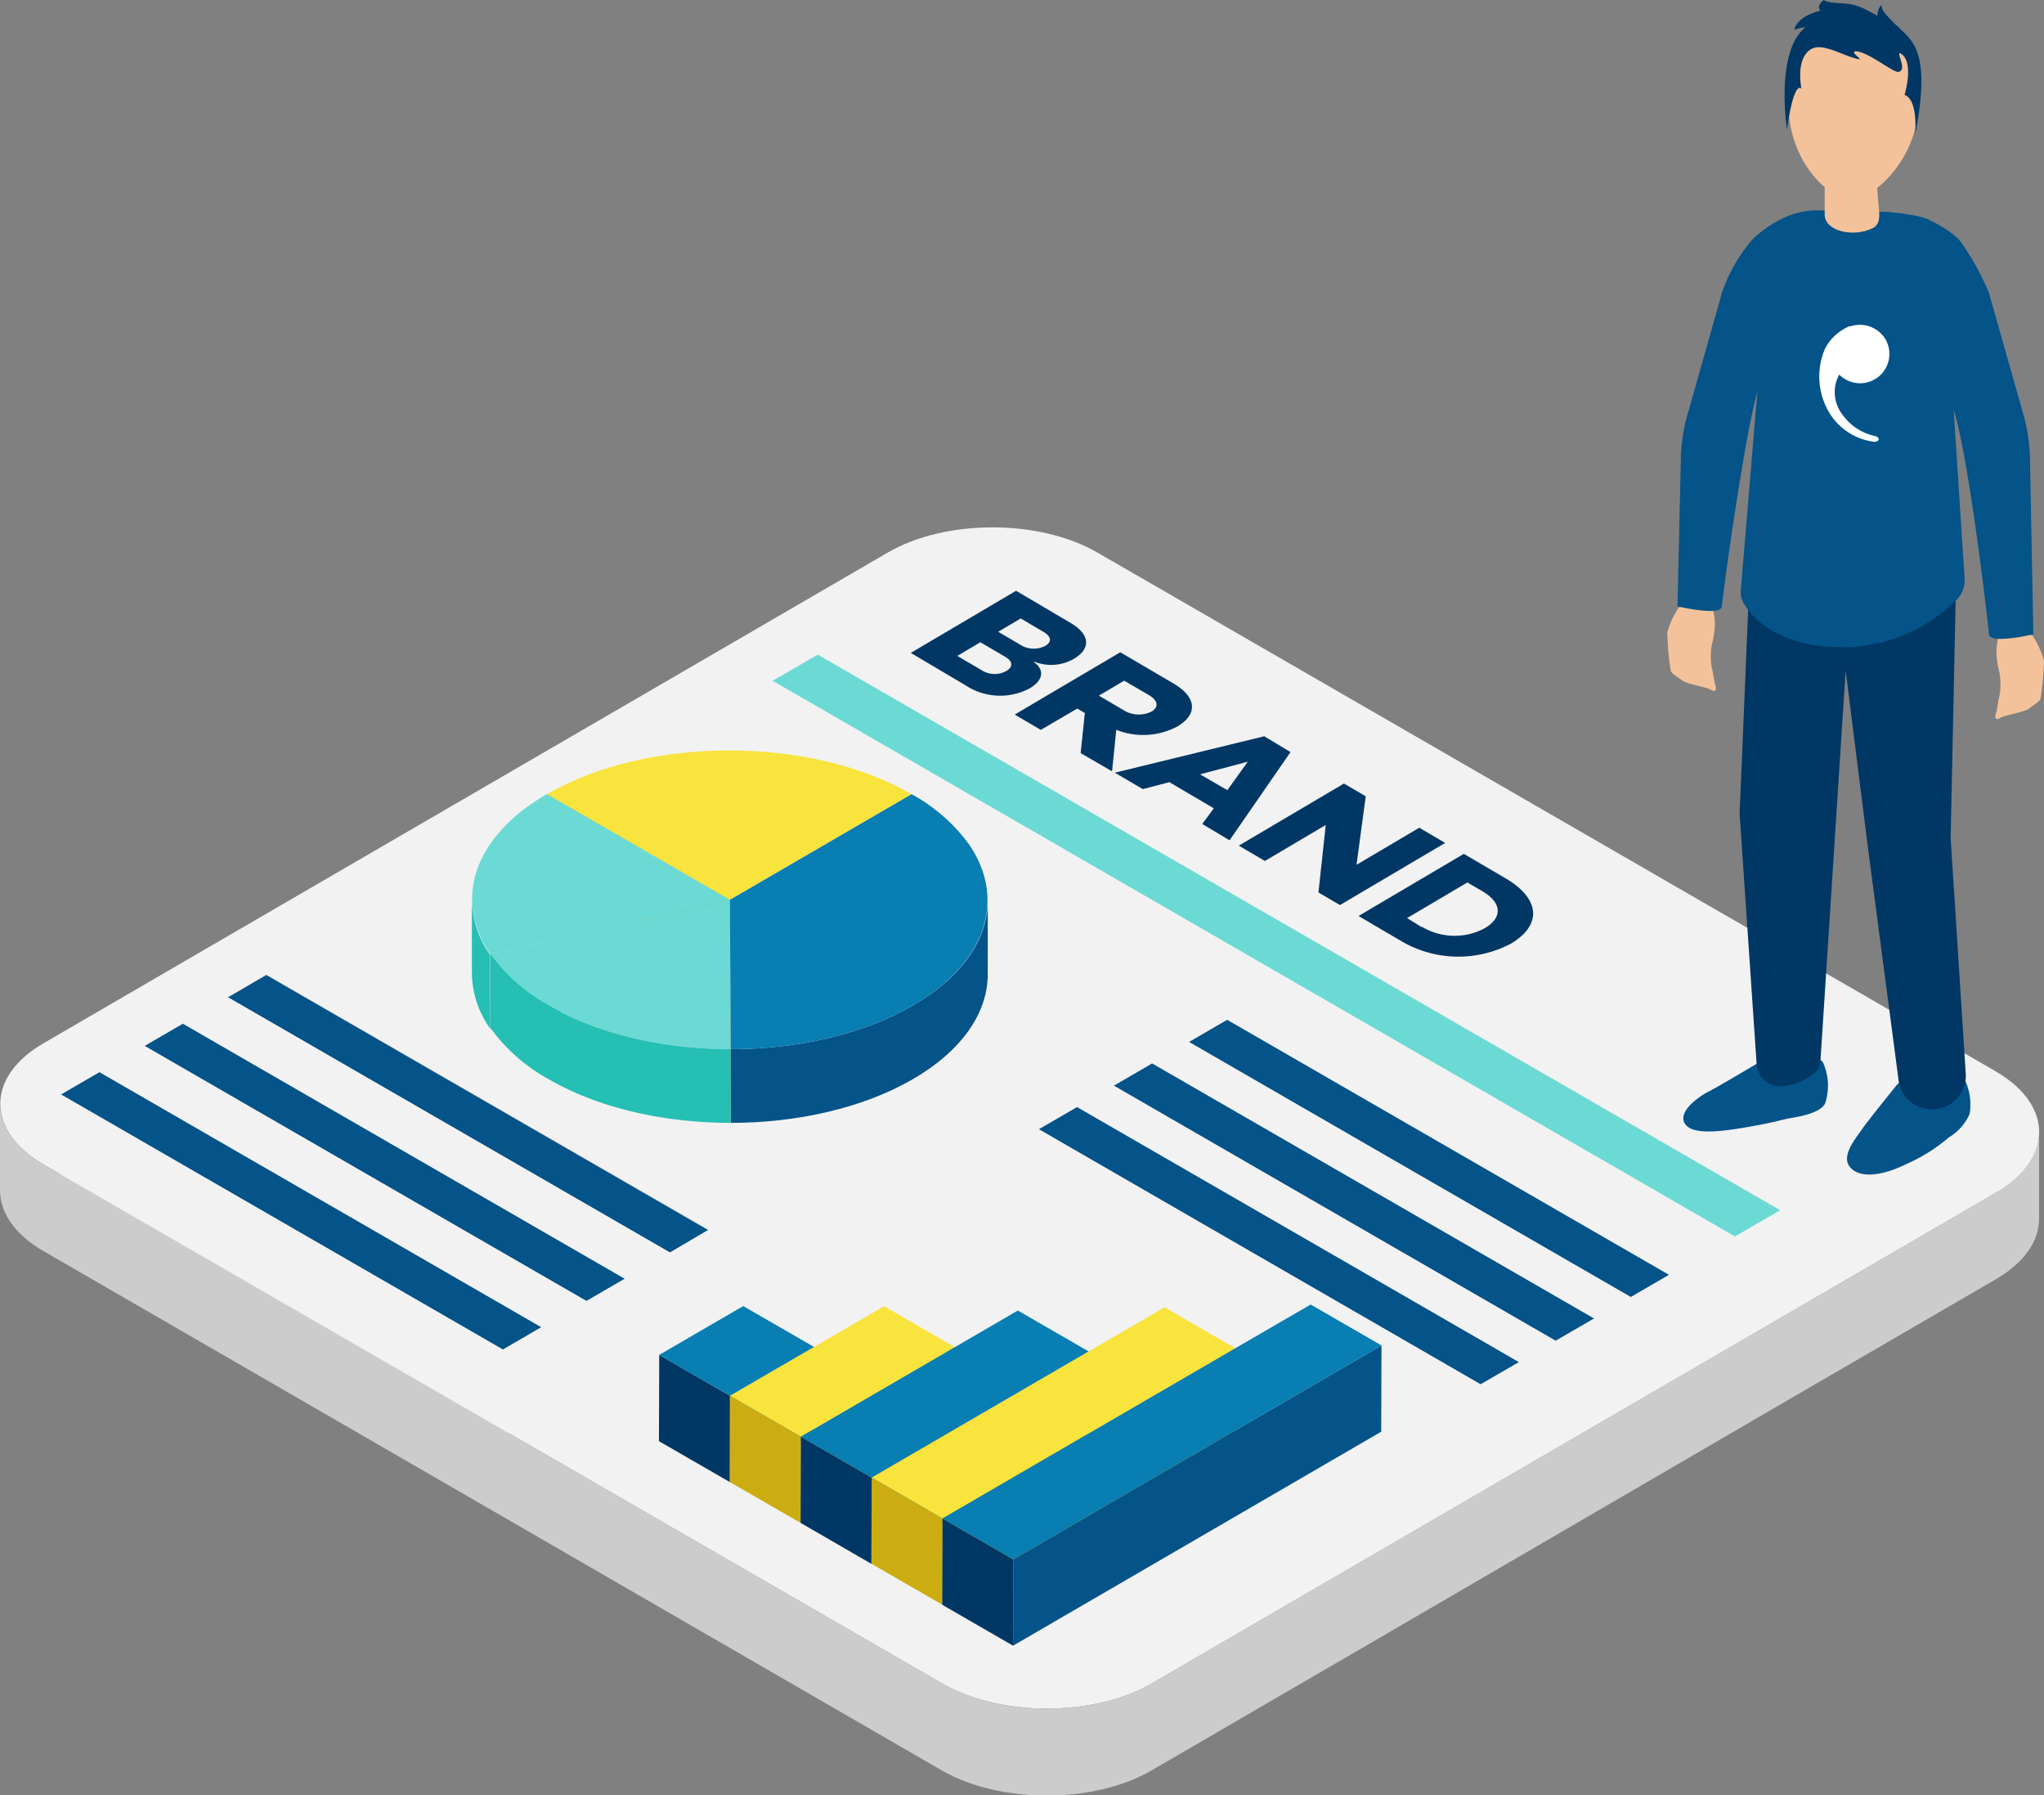 <svg xmlns="http://www.w3.org/2000/svg" xmlns:xlink="http://www.w3.org/1999/xlink" viewBox="0 0 224.42 197.05"><rect x="0" y="0" width="224.42" height="197.05" fill="#808080" stroke="none"/><defs><style>.cls-1{fill:none;}.cls-2{fill:#f2f2f2;}.cls-3{fill:#6bdad5;}.cls-4{fill:#045389;}.cls-5{clip-path:url(#clip-path);}.cls-6{fill:#ccc;}.cls-7{fill:#003764;}.cls-8{fill:#087eb2;}.cls-9{fill:#e5c923;}.cls-10{fill:#ccad11;}.cls-11{fill:#f9e33d;}.cls-12{fill:#ffc104;}.cls-13{fill:#25bfb4;}.cls-14{fill:#00adbd;}.cls-15{fill:#d62222;}.cls-16{fill:#f4c29a;}.cls-17{fill:#fff;}</style><clipPath id="clip-path" transform="translate(0)"><rect class="cls-1" width="224.42" height="197.05"/></clipPath></defs><title>RDNImgn1</title><g id="TCCBASE"><polygon class="cls-2" points="89.78 71.84 89.75 81.34 84.79 84.22 84.82 74.73 89.78 71.84"/><polygon class="cls-2" points="29.24 107.03 29.21 116.52 24.99 118.97 25.02 109.48 29.24 107.03"/><polygon class="cls-2" points="195.47 132.86 195.44 142.36 89.75 81.34 89.78 71.84 195.47 132.86"/><polygon class="cls-2" points="190.51 135.75 190.48 145.24 84.79 84.22 84.82 74.73 190.51 135.75"/><polygon class="cls-2" points="134.76 111.92 134.74 121.41 130.51 123.87 130.54 114.37 134.76 111.92"/><polygon class="cls-2" points="20.08 112.35 20.05 121.84 15.83 124.3 15.86 114.8 20.08 112.35"/><polygon class="cls-2" points="126.52 116.71 126.5 126.2 122.26 128.66 122.29 119.17 126.52 116.71"/><polygon class="cls-2" points="10.92 117.67 10.89 127.17 6.66 129.63 6.68 120.14 10.92 117.67"/><polygon class="cls-2" points="118.28 121.5 118.25 131 114.03 133.45 114.05 123.95 118.28 121.5"/><polygon class="cls-2" points="110.04 126.29 110.01 135.78 105.78 138.24 105.8 128.75 110.04 126.29"/><polygon class="cls-2" points="101.79 131.08 101.76 140.57 97.54 143.03 97.56 133.54 101.79 131.08"/><polygon class="cls-2" points="77.77 135.05 77.75 144.54 29.21 116.52 29.24 107.03 77.77 135.05"/><polygon class="cls-3" points="195.47 132.86 190.51 135.75 84.82 74.73 89.78 71.84 195.47 132.86"/><polygon class="cls-2" points="195.47 132.86 195.44 142.36 190.48 145.24 190.51 135.75 195.47 132.86"/><polygon class="cls-2" points="77.77 135.05 77.75 144.54 73.52 146.99 73.55 137.5 77.77 135.05"/><polygon class="cls-4" points="77.77 135.05 73.55 137.5 25.02 109.48 29.24 107.03 77.77 135.05"/><polygon class="cls-2" points="73.55 137.5 73.52 146.99 24.99 118.97 25.02 109.48 73.55 137.5"/><polygon class="cls-2" points="183.29 139.94 183.27 149.43 134.73 121.41 134.76 111.92 183.29 139.94"/><polygon class="cls-2" points="68.61 140.37 68.58 149.86 20.05 121.84 20.08 112.35 68.61 140.37"/><polygon class="cls-2" points="183.29 139.94 183.27 149.43 179.04 151.89 179.07 142.39 183.29 139.94"/><polygon class="cls-2" points="179.07 142.39 179.04 151.89 130.51 123.87 130.54 114.37 179.07 142.39"/><polygon class="cls-2" points="64.39 142.82 64.36 152.32 15.83 124.3 15.86 114.8 64.39 142.82"/><polygon class="cls-2" points="68.61 140.37 68.58 149.86 64.36 152.32 64.39 142.82 68.61 140.37"/><polygon class="cls-2" points="175.06 144.73 175.03 154.22 126.5 126.2 126.52 116.71 175.06 144.73"/><polygon class="cls-2" points="59.45 145.69 59.42 155.19 10.89 127.17 10.92 117.67 59.45 145.69"/><polygon class="cls-2" points="175.06 144.73 175.03 154.22 170.79 156.68 170.82 147.19 175.06 144.73"/><polygon class="cls-2" points="170.82 147.19 170.79 156.68 122.26 128.66 122.29 119.17 170.82 147.19"/><polygon class="cls-2" points="55.22 148.15 55.19 157.65 6.66 129.63 6.68 120.13 55.22 148.15"/><polygon class="cls-2" points="59.45 145.69 59.42 155.19 55.19 157.65 55.22 148.15 59.45 145.69"/><polygon class="cls-2" points="166.81 149.52 166.78 159.01 118.25 131 118.28 121.5 166.81 149.52"/><polygon class="cls-2" points="166.81 149.52 166.78 159.01 162.56 161.47 162.58 151.97 166.81 149.52"/><polygon class="cls-2" points="162.58 151.97 162.56 161.47 114.02 133.45 114.05 123.95 162.58 151.97"/><polygon class="cls-4" points="166.81 149.52 162.58 151.97 114.05 123.95 118.28 121.5 166.81 149.52"/><polygon class="cls-2" points="158.57 154.31 158.54 163.8 110.01 135.78 110.04 126.29 158.57 154.31"/><polygon class="cls-2" points="158.57 154.31 158.54 163.8 154.31 166.26 154.34 156.77 158.57 154.31"/><polygon class="cls-2" points="154.33 156.77 154.31 166.26 105.78 138.24 105.8 128.75 154.33 156.77"/><polygon class="cls-2" points="150.32 159.1 150.29 168.59 101.76 140.57 101.79 131.08 150.32 159.1"/><polygon class="cls-2" points="150.32 159.1 150.29 168.59 146.07 171.05 146.09 161.56 150.32 159.1"/><polygon class="cls-2" points="146.1 161.56 146.07 171.05 97.54 143.03 97.56 133.53 146.1 161.56"/><polygon class="cls-4" points="183.29 139.94 179.07 142.39 130.54 114.37 134.76 111.92 183.29 139.94"/><polygon class="cls-4" points="68.61 140.37 64.39 142.82 15.86 114.8 20.08 112.35 68.61 140.37"/><polygon class="cls-4" points="175.06 144.73 170.82 147.19 122.29 119.17 126.52 116.7 175.06 144.73"/><polygon class="cls-4" points="59.45 145.69 55.22 148.15 6.68 120.13 10.92 117.67 59.45 145.69"/><g class="cls-5"><path class="cls-2" d="M219.1,117.59,120.48,60.65c-6.37-3.68-16.67-3.68-23,0L71.31,75.86,30.91,99.33,4.76,114.53c-6.34,3.69-6.3,9.65.07,13.33l98.62,56.94c6.37,3.68,16.67,3.68,23,0l26.15-15.2L193,146.12l26.17-15.2c6.33-3.68,6.29-9.65-.08-13.33M55.22,148.15l-48.54-28,4.24-2.46,48.53,28Zm9.17-5.33-48.53-28,4.22-2.45,48.53,28Zm9.16-5.32L25,109.48,29.24,107l48.53,28Zm89,14.47-48.53-28,4.23-2.45,48.53,28Zm8.24-4.78-48.53-28,4.23-2.46,48.54,28Zm8.25-4.8-48.53-28,4.22-2.45,48.53,28Zm11.44-6.64-105.69-61,5-2.89,105.69,61Z" transform="translate(0)"/><path class="cls-6" d="M219.18,130.92,193,146.12l-40.4,23.48-26.15,15.2c-6.34,3.68-16.64,3.68-23,0L4.82,127.86C1.62,126,0,123.58,0,121.16l0,9.49c0,2.43,1.59,4.86,4.8,6.7l98.62,57c6.37,3.67,16.68,3.67,23,0l26.15-15.2L193,155.61l26.16-15.2c3.14-1.83,4.72-4.22,4.72-6.62l0-9.49c0,2.4-1.58,4.79-4.72,6.62" transform="translate(0)"/></g><polygon class="cls-4" points="89.38 147.86 89.35 157.32 80.13 162.69 80.15 153.22 89.38 147.86"/><polygon class="cls-7" points="80.15 153.22 80.13 162.69 72.35 158.2 72.38 148.73 80.15 153.22"/><polygon class="cls-8" points="89.38 147.86 80.15 153.22 72.38 148.73 81.6 143.37 89.38 147.86"/><polygon class="cls-9" points="104.83 147.88 104.81 157.35 87.9 167.17 87.93 157.71 104.83 147.88"/><polygon class="cls-10" points="87.93 157.71 87.9 167.17 80.13 162.69 80.15 153.22 87.93 157.71"/><polygon class="cls-11" points="104.83 147.88 87.93 157.71 80.15 153.22 97.06 143.39 104.83 147.88"/><polygon class="cls-4" points="119.53 148.35 119.5 157.82 95.68 171.66 95.71 162.2 119.53 148.35"/><polygon class="cls-7" points="95.71 162.2 95.68 171.67 87.9 167.17 87.93 157.71 95.71 162.2"/><polygon class="cls-8" points="119.53 148.35 95.71 162.2 87.93 157.71 111.75 143.86 119.53 148.35"/><polygon class="cls-9" points="135.63 148 135.61 157.47 103.45 176.15 103.48 166.69 135.63 148"/><polygon class="cls-10" points="103.48 166.69 103.45 176.15 95.68 171.66 95.71 162.2 103.48 166.69"/><polygon class="cls-11" points="135.63 148 103.48 166.69 95.71 162.2 119.53 148.35 127.86 143.51 135.63 148"/><polygon class="cls-4" points="151.68 147.69 151.65 157.16 111.23 180.65 111.26 171.18 151.68 147.69"/><polygon class="cls-7" points="111.26 171.18 111.23 180.65 103.45 176.16 103.48 166.69 111.26 171.18"/><polygon class="cls-8" points="151.68 147.69 111.26 171.18 103.48 166.69 135.63 148 143.9 143.2 151.68 147.69"/><g class="cls-5"><path class="cls-7" d="M113.5,72.67c1,.68,1.3,1.85-.44,2.89a6.91,6.91,0,0,1-7.06-.34l-6-3.55,11.56-6.82,6,3.54c2.13,1.25,2.24,2.81.35,3.93a5,5,0,0,1-4.33.32Zm-5.72.9a2.66,2.66,0,0,0,2.72.08c.77-.46.69-1.07-.13-1.55l-2.73-1.6L105.11,72l2.67,1.57m4.29-5.68-2.47,1.46,2.5,1.47a2.73,2.73,0,0,0,2.68.07c.73-.43.62-1-.11-1.47l-2.6-1.53" transform="translate(0)"/><path class="cls-7" d="M122.56,80.11l-.46,4.56-3.45-2,.46-4.4-.83-.49-4,2.34-2.87-1.68L123,71.6l5.88,3.45c2.51,1.48,2.65,3.36.4,4.69a8,8,0,0,1-6.73.37m.8-2.16a3.16,3.16,0,0,0,3.08.16c.83-.49.72-1.21-.29-1.81l-2.71-1.58-2.78,1.64,2.7,1.59" transform="translate(0)"/></g><path class="cls-7" d="M141.69,82.56,135,92.24,132,90.45l1.27-1.72-4.88-2.87-2.92.76-3.07-1.8,16.41-4ZM131.76,85l3,1.74L137,83.61,131.76,85" transform="translate(0)"/><polygon class="cls-7" points="158.67 92.53 147.12 99.35 144.76 97.97 145.56 90.56 138.88 94.51 136.01 92.83 147.56 86.01 149.95 87.41 148.94 94.93 155.83 90.86 158.67 92.53"/><g class="cls-5"><path class="cls-7" d="M165.31,96.42c3.83,2.25,4,5.13.59,7.16a12.36,12.36,0,0,1-12.14-.33l-4.6-2.7,11.56-6.82Zm-9.2,5.31a7,7,0,0,0,6.91.16c2-1.19,1.88-2.8-.28-4.07l-1.63-.95-6.62,3.91,1.62,1" transform="translate(0)"/></g></g><g id="TCCPie"><path class="cls-11" d="M100.09,87.18l-20,11.6L60.06,87.18c5.5-3.2,12.74-4.8,20-4.8s14.5,1.6,20,4.8" transform="translate(0)"/><polygon class="cls-12" points="80.14 98.78 80.12 106.86 60.03 95.27 60.06 87.18 80.14 98.78"/><path class="cls-13" d="M51.81,106.78l0-8.09a10.73,10.73,0,0,0,2,6.12l0,8.09a10.64,10.64,0,0,1-2-6.12" transform="translate(0)"/><polygon class="cls-14" points="80.14 98.78 80.12 106.86 53.83 112.9 53.85 104.81 80.14 98.78"/><path class="cls-3" d="M60.06,87.18l20.08,11.6-26.29,6c-4.06-5.89-2-12.86,6.21-17.63" transform="translate(0)"/><path class="cls-4" d="M108.45,98.86l0,8.09c0,4.16-2.75,8.33-8.22,11.51s-12.75,4.8-20,4.8l0-8.09c7.24,0,14.48-1.59,20-4.8s8.21-7.34,8.23-11.51" transform="translate(0)"/><polygon class="cls-15" points="80.23 115.17 80.21 123.26 80.12 106.86 80.14 98.78 80.23 115.17"/><path class="cls-8" d="M100.09,87.18a19.11,19.11,0,0,1,6.34,5.56c4,5.89,2,12.86-6.21,17.63-5.51,3.21-12.74,4.8-20,4.8l-.09-16.39Z" transform="translate(0)"/><path class="cls-3" d="M80.14,98.78l.09,16.39c-7.25,0-14.5-1.59-20-4.8a19.22,19.22,0,0,1-6.34-5.56Z" transform="translate(0)"/><path class="cls-13" d="M80.23,115.17l0,8.09c-7.25,0-14.5-1.6-20-4.8a19.42,19.42,0,0,1-6.34-5.56l0-8.09a19.22,19.22,0,0,0,6.34,5.56c5.54,3.21,12.79,4.8,20,4.8" transform="translate(0)"/></g><g id="TCCPerson"><g id="Person"><path class="cls-4" d="M208.34,119s-3.25,4-3.93,5-2.21,2.78-1.37,4,3.09,1.33,6.23-.2a18.91,18.91,0,0,0,4.67-2.92,5.7,5.7,0,0,0,2.31-2.6,6.26,6.26,0,0,0-.89-4.4c-.67-.78-3.45-1.06-3.45-1.06Z" transform="translate(0)"/><path class="cls-4" d="M193.06,116.66s-4.33,2.59-5.4,3.13-3.37,2.12-2.73,3.44,3.44,1.1,6.88.5,3.71-.81,4.82-1,3.18-.56,3.75-1.58a6.24,6.24,0,0,0-.21-4.49c-.54-.87-3.24-1.58-3.24-1.58Z" transform="translate(0)"/><path class="cls-7" d="M194.36,38.24l-2,18.75L191,89.32l1.87,27.51a2.56,2.56,0,0,0,1.94,2.32c1.62.41,5-.94,5.06-2.62l1.64-25.38,1.13-17.53-.35-2.83L205,92.36l3.43,26.05a3.71,3.71,0,0,0,7.39-.67L214.17,92,215,52.33l-4.93-3-5.61-1.53Z" transform="translate(0)"/><path class="cls-4" d="M211.91,24.18c-1-.61-4.66-.92-4.66-.92l-7.82-.17a3.31,3.31,0,0,0-2.56,1.12l-2.63,3.28L191.13,64.8a2.42,2.42,0,0,0,.34,1.46c.89,1.5,3.6,4.67,10.47,4.79a17.86,17.86,0,0,0,12.84-5.16,3.08,3.08,0,0,0,.92-2.4l-1.53-23.62" transform="translate(0)"/><path class="cls-16" d="M223.16,69.76a9.85,9.85,0,0,1,1.25,2.73,29.87,29.87,0,0,1-.37,4.19c-.07.34-.84.76-1.29,1.12s-2.71.72-3.13,1-.67.09-.48-.49.25-1.47.38-1.85a7.33,7.33,0,0,0,0-2.68,9,9,0,0,1-.32-2.45,9.72,9.72,0,0,1,.58-2.66Z" transform="translate(0)"/><path class="cls-16" d="M210.59,11.68c-.05,5.66-4.83,10.18-7.2,10.18-3,0-7.06-4.66-7-10.31s3.28-10.22,7.2-10.18,7.06,4.66,7,10.31" transform="translate(0)"/><path class="cls-4" d="M212,27.25l-.13-3.07s2.76,1.23,3.64,2.7a28.22,28.22,0,0,1,2.86,5.26l3.8,13.4a19.57,19.57,0,0,1,.72,5.33l.36,18.76s-4.78,1.13-4.87,0S216.16,50.05,214.5,45s-3.88-11.21-3.88-11.21Z" transform="translate(0)"/><path class="cls-7" d="M208.31,2.87a2.05,2.05,0,0,0-.26-.24h0c-1.29-1.32-1.39-1.47-1.49-2.09a1.8,1.8,0,0,0-.42,1.19c-1.68-.89-2.3-1.3-4-1.37S200.25,0,200.25,0s-.93.66-.36,1.17c0,0-2.53.52-2.89,2.11a5,5,0,0,1,1.25-.3c-.24.14.23-.18,0,0-3.39,2.64-2.05,11.25-2.05,11.25.8-5.68,1.59-4.48,1.59-4.48s-.69-3.25,1-4.32c1.28-.84,3.53.72,5.31,1.07.51.11-1.17-.91-.27-.86,1.33.09,4,2.31,4.58,2.25,1.17-.12-.51-2.58.39-1.94,1.36,1,.31,4.47.31,4.47,1.53.54,1.16,4.34,1.16,4.34,1.92-9.64-.65-10.43-1.92-11.89" transform="translate(0)"/><path class="cls-16" d="M184.31,66.69a9.75,9.75,0,0,0-1.25,2.72,31.63,31.63,0,0,0,.37,4.2c.07.34.84.75,1.3,1.11s2.7.72,3.12,1,.67.09.49-.49-.25-1.46-.38-1.85a7.32,7.32,0,0,1,0-2.68,8.9,8.9,0,0,0,.32-2.44,9.82,9.82,0,0,0-.58-2.67Z" transform="translate(0)"/><path class="cls-4" d="M198.86,23.12c-3.58.22-6.43,3.15-6.43,3.15a17.55,17.55,0,0,0-3.37,5.87l-3.79,13.4a19.2,19.2,0,0,0-.73,5.33l-.36,15.69s4.78,1.13,4.87,0,2.54-19.56,4.19-24.62a40.41,40.41,0,0,1,3.61-8.15s3.52-10.75,2-10.66" transform="translate(0)"/><path class="cls-16" d="M200.34,19.87s0,2.45,0,3.67c0,1.85,3.16,2.57,5.3,1.49.67-.34.74-1.06.67-1.88s-.18-1.94-.24-3.09" transform="translate(0)"/><path class="cls-17" d="M203.09,35.8h0a1.22,1.22,0,0,0-.17.07,5.42,5.42,0,0,0-2.51,2.33,7.73,7.73,0,0,0,.52,7.24,6.72,6.72,0,0,0,4.88,3.06s.38,0,.45-.24-.31-.38-.31-.38a5.87,5.87,0,0,1-3.66-2.37,4,4,0,0,1-.35-4.39,3.22,3.22,0,0,0,5-4,3.29,3.29,0,0,0-3.79-1.29" transform="translate(0)"/></g></g></svg>